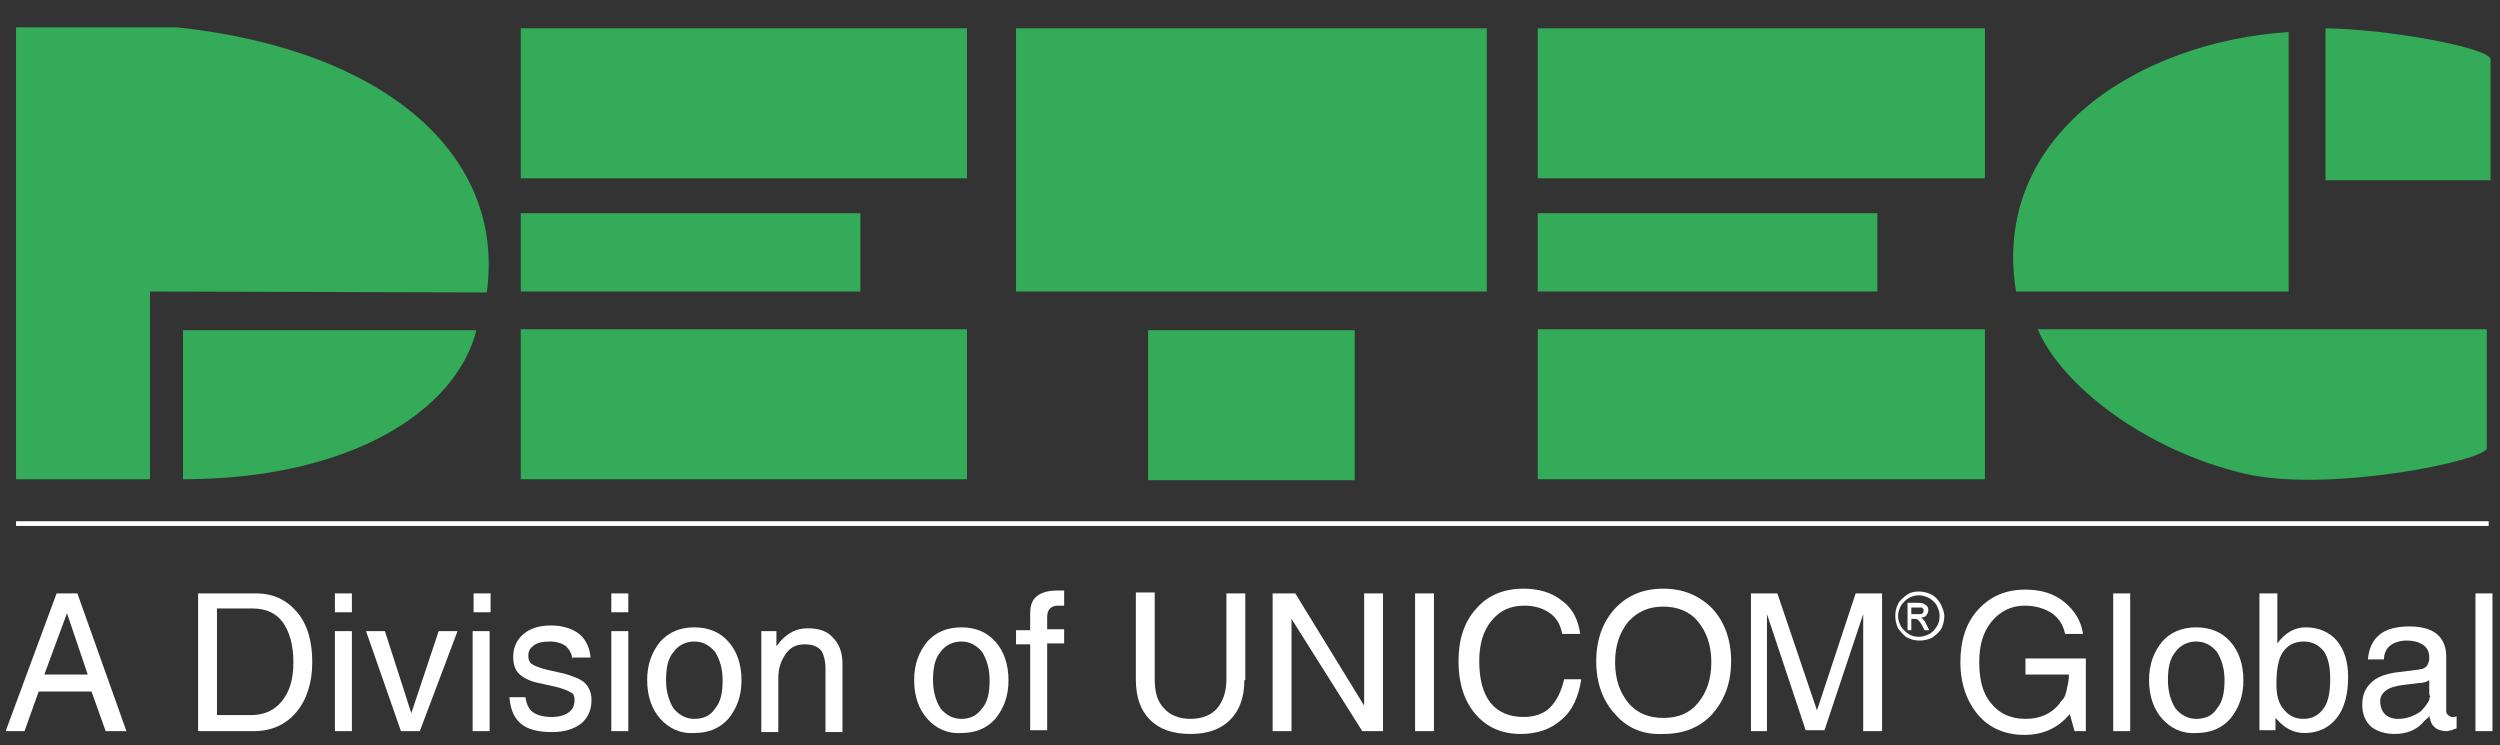 <?xml version="1.0" encoding="utf-8"?>
<!-- Generator: Adobe Illustrator 27.5.0, SVG Export Plug-In . SVG Version: 6.00 Build 0)  -->
<svg version="1.1" id="Layer_1" xmlns="http://www.w3.org/2000/svg" xmlns:xlink="http://www.w3.org/1999/xlink" x="0px" y="0px"
	 width="265px" height="79px" viewBox="0 0 265 79" style="enable-background:new 0 0 265 79;" xml:space="preserve">
<rect x="0" y="0" width="265" height="79" fill="#333333" stroke="none"/>
<style type="text/css">
	.st0{fill-rule:evenodd;clip-rule:evenodd;fill:#33AB58;}
	.st1{fill:none;stroke:#FFFFFF;stroke-width:0.5;stroke-miterlimit:2.613;}
	.st2{fill:#FFFFFF;}
</style>
<polygon class="st0" points="121.7,35 143.6,35 143.6,50.9 121.7,50.9 121.7,35 "/>
<polygon class="st0" points="55.2,3 102.5,3 102.5,18.9 55.2,18.9 55.2,3 "/>
<polygon class="st0" points="163,3 210.4,3 210.4,18.9 163,18.9 163,3 "/>
<polygon class="st0" points="55.2,34.9 102.5,34.9 102.5,50.8 55.2,50.8 55.2,34.9 "/>
<polygon class="st0" points="163,34.9 210.4,34.9 210.4,50.8 163,50.8 163,34.9 "/>
<polygon class="st0" points="55.2,22.6 91.2,22.6 91.2,30.9 55.2,30.9 55.2,22.6 "/>
<polygon class="st0" points="163,22.6 199,22.6 199,30.9 163,30.9 163,22.6 "/>
<polygon class="st0" points="107.7,3 157.6,3 157.6,30.9 107.7,30.9 107.7,3 "/>
<path class="st0" d="M19.4,35v15.8c17.5,0,28.9-7.1,31.1-15.8H19.4L19.4,35z"/>
<line class="st1" x1="1.7" y1="55.5" x2="263.8" y2="55.5"/>
<path class="st0" d="M263.7,34.9H216c2.5,5.9,11.3,12.8,21.9,15.3c8.9,2.1,25.7-1.4,25.7-2.7V34.9L263.7,34.9z"/>
<path class="st0" d="M15.9,30.9v19.9H1.7V2.9h17.1C41.1,5.3,53.6,16.6,51.6,31L15.9,30.9L15.9,30.9z"/>
<path class="st0" d="M242.6,30.9h-28.9C211,14.3,226.8,4.4,242.6,3.4V30.9L242.6,30.9z"/>
<path class="st0" d="M246.5,19.1H264c0-3.2,0-9.7,0-12.8c0-1.2-10.6-3.2-17.5-3.3V19.1L246.5,19.1z"/>
<g>
	<g>
		<path class="st2" d="M6,62.9h1.1h1.1l5.2,14.6h-1.1h-1.1l-1.5-4.2H4.1l-1.5,4.2h-1h-1L6,62.9z M4.7,71.5h4.6L7.1,65h0L4.7,71.5z"
			/>
		<path class="st2" d="M21.1,62.9h1h5c1.9,0,3.3,0.7,4.4,2c1.1,1.3,1.6,3.1,1.6,5.3c0,2.2-0.6,4-1.7,5.3c-1.1,1.3-2.6,2-4.5,2h-4.9
			h-1V62.9z M23,75.8h3.6c1.4,0,2.5-0.5,3.3-1.5c0.8-1,1.2-2.3,1.2-4.1c0-1.8-0.4-3.2-1.1-4.2c-0.7-1-1.8-1.5-3.2-1.5H23V75.8z"/>
		<path class="st2" d="M35.5,62.9h1.8v2h-1.8V62.9z M35.5,66.9h0.9h0.9v10.6h-0.9h-0.9V66.9z"/>
		<path class="st2" d="M38.8,66.9h1h1l2.8,8.7h0l2.9-8.7h1h1l-4,10.6h-1h-1L38.8,66.9z"/>
		<path class="st2" d="M50.1,62.9H52v2h-1.8V62.9z M50.2,66.9H51h0.9v10.6H51h-0.9V66.9z"/>
		<path class="st2" d="M60.7,69.9c-0.1-0.6-0.3-1-0.7-1.4c-0.4-0.3-1-0.5-1.7-0.5c-0.7,0-1.3,0.1-1.7,0.4c-0.4,0.3-0.6,0.6-0.6,1.1
			c0,0.4,0.1,0.7,0.4,0.9c0.3,0.2,0.8,0.4,1.6,0.6l1.8,0.4c1,0.3,1.8,0.6,2.2,1c0.4,0.4,0.7,1,0.7,1.8c0,1.1-0.4,1.9-1.1,2.5
			c-0.8,0.6-1.8,0.9-3.1,0.9c-1.5,0-2.6-0.3-3.3-0.9c-0.7-0.6-1.1-1.5-1.2-2.8h1.7c0.1,0.8,0.4,1.3,0.8,1.6c0.4,0.3,1.1,0.5,2,0.5
			c0.8,0,1.4-0.2,1.8-0.5c0.4-0.3,0.6-0.7,0.6-1.3c0-0.4-0.1-0.7-0.4-0.8c-0.3-0.2-0.8-0.4-1.6-0.6l-1.8-0.4c-1-0.2-1.7-0.6-2.1-1
			c-0.4-0.4-0.6-1-0.6-1.8c0-1,0.4-1.8,1.1-2.4c0.7-0.6,1.7-0.9,2.9-0.9c1.2,0,2.2,0.3,3,0.9c0.7,0.6,1.1,1.4,1.2,2.5H60.7z"/>
		<path class="st2" d="M64.8,62.9h1.8v2h-1.8V62.9z M64.8,66.9h0.9h0.9v10.6h-0.9h-0.9V66.9z"/>
		<path class="st2" d="M70,76.2c-0.9-1-1.4-2.4-1.4-4.1c0-1.7,0.5-3,1.4-4.1c0.9-1,2.1-1.5,3.6-1.5c1.5,0,2.7,0.5,3.6,1.5
			c0.9,1,1.4,2.4,1.4,4.1c0,1.7-0.5,3-1.4,4.1c-0.9,1-2.1,1.5-3.6,1.5C72.1,77.8,70.9,77.2,70,76.2z M75.8,75.1
			c0.6-0.7,0.8-1.7,0.8-3c0-1.2-0.3-2.2-0.8-3c-0.6-0.7-1.3-1.1-2.2-1.1c-0.9,0-1.7,0.4-2.2,1.1c-0.6,0.7-0.8,1.7-0.8,3
			c0,1.2,0.3,2.2,0.8,3c0.6,0.7,1.3,1.1,2.2,1.1C74.5,76.2,75.3,75.9,75.8,75.1z"/>
		<path class="st2" d="M80.6,66.9h0.8h0.9v1.6l0.4-0.5c0.8-0.9,1.7-1.4,2.9-1.4c1.2,0,2.1,0.3,2.7,1c0.6,0.6,1,1.5,1,2.7v7.3h-0.9
			h-0.9v-6.7c0-0.9-0.2-1.6-0.5-2c-0.4-0.4-0.9-0.6-1.7-0.6c-0.9,0-1.5,0.3-2,1c-0.5,0.7-0.8,1.5-0.8,2.6v5.7h-0.9h-0.9V66.9z"/>
		<path class="st2" d="M98.3,76.2c-0.9-1-1.4-2.4-1.4-4.1c0-1.7,0.5-3,1.4-4.1c0.9-1,2.1-1.5,3.6-1.5c1.5,0,2.7,0.5,3.6,1.5
			c0.9,1,1.4,2.4,1.4,4.1c0,1.7-0.5,3-1.4,4.1c-0.9,1-2.1,1.5-3.6,1.5C100.4,77.8,99.2,77.2,98.3,76.2z M104.1,75.1
			c0.6-0.7,0.8-1.7,0.8-3c0-1.2-0.3-2.2-0.8-3c-0.6-0.7-1.3-1.1-2.2-1.1c-0.9,0-1.7,0.4-2.2,1.1c-0.6,0.7-0.8,1.7-0.8,3
			c0,1.2,0.3,2.2,0.8,3c0.6,0.7,1.3,1.1,2.2,1.1C102.8,76.2,103.5,75.9,104.1,75.1z"/>
		<path class="st2" d="M111,68.3v9.1h-0.9h-0.9v-9.1h-1.5v-1.5h1.5V65c0-0.8,0.2-1.4,0.7-1.8c0.5-0.4,1.2-0.6,2.1-0.6l0.8,0v1.6
			l-0.7,0c-0.3,0-0.6,0.1-0.8,0.3c-0.2,0.2-0.3,0.5-0.3,0.9v1.3h1.8v1.5H111z"/>
		<path class="st2" d="M131.9,72.1c0,1.8-0.5,3.2-1.5,4.2c-1,1-2.4,1.5-4.2,1.5c-1.9,0-3.3-0.5-4.3-1.5c-1-1-1.5-2.4-1.5-4.3v-9.2h1
			h1V72c0,1.4,0.3,2.4,1,3.1c0.6,0.7,1.6,1.1,2.8,1.1c1.2,0,2.2-0.4,2.8-1.1c0.6-0.7,1-1.7,1-3.1v-9.1h1h1V72.1z"/>
		<path class="st2" d="M136.9,77.5h-1h-1V62.9h1.2h1.2l7.3,11.9V62.9h1h1v14.6h-1.1h-1.1l-7.5-11.9V77.5z"/>
		<path class="st2" d="M150,62.9h1h1v14.6h-1h-1V62.9z"/>
		<path class="st2" d="M167.6,72.1c-0.3,1.8-0.9,3.2-2.1,4.2c-1.1,1-2.6,1.5-4.3,1.5c-2,0-3.6-0.7-4.8-2.1c-1.2-1.4-1.8-3.3-1.8-5.6
			c0-2.3,0.6-4.2,1.9-5.6c1.2-1.4,2.9-2.1,5-2.1c1.6,0,3,0.4,4.1,1.3c1.1,0.8,1.7,2,1.9,3.5h-1.9c-0.2-1-0.6-1.7-1.3-2.2
			c-0.7-0.5-1.6-0.8-2.7-0.8c-1.5,0-2.6,0.5-3.5,1.6c-0.9,1.1-1.3,2.5-1.3,4.3c0,1.9,0.4,3.4,1.2,4.4c0.8,1,2,1.5,3.5,1.5
			c1.1,0,2.1-0.3,2.8-1c0.7-0.7,1.2-1.7,1.5-3H167.6z"/>
		<path class="st2" d="M171.2,75.7c-1.3-1.4-2-3.3-2-5.6c0-2.3,0.7-4.2,2-5.6c1.3-1.4,3-2.1,5.1-2.1c2.1,0,3.8,0.7,5.2,2.1
			c1.3,1.4,2,3.3,2,5.6c0,2.3-0.7,4.1-2,5.6c-1.3,1.4-3,2.1-5.2,2.1C174.2,77.9,172.5,77.2,171.2,75.7z M180,74.5
			c0.9-1.1,1.4-2.5,1.4-4.3c0-1.8-0.5-3.2-1.4-4.3c-0.9-1.1-2.2-1.6-3.7-1.6c-1.5,0-2.7,0.5-3.7,1.6c-0.9,1.1-1.4,2.5-1.4,4.3
			c0,1.8,0.5,3.2,1.4,4.3c0.9,1.1,2.2,1.6,3.7,1.6C177.9,76.1,179.1,75.6,180,74.5z"/>
		<path class="st2" d="M187.6,77.5h-1h-1V62.9h1.4h1.4l4.2,12.4h0l4.1-12.4h1.4h1.4v14.6h-1h-1V65.1h0l-4.1,12.3h-1h-1l-4.1-12.3h0
			V77.5z"/>
		<path class="st2" d="M214.6,77.9c-2,0-3.7-0.7-4.9-2.1c-1.2-1.4-1.9-3.3-1.9-5.6c0-2.3,0.6-4.2,1.9-5.6c1.3-1.4,2.9-2.1,5-2.1
			c1.6,0,3,0.4,4.1,1.3s1.8,2,2,3.4h-1.9c-0.2-1-0.7-1.7-1.4-2.2c-0.8-0.5-1.7-0.8-2.9-0.8c-1.4,0-2.6,0.6-3.5,1.7
			c-0.9,1.1-1.3,2.5-1.3,4.3c0,1.9,0.4,3.4,1.3,4.4c0.8,1,2,1.6,3.6,1.6c1.5,0,2.7-0.5,3.6-1.6c0.1-0.2,0.3-0.4,0.4-0.5
			c0.2-0.3,0.3-0.6,0.4-1.1c0.1-0.5,0.2-0.9,0.2-1.3v-0.2h-4.6v-1.7h6.4v7.7h-1.2l-0.5-1.8l-0.1,0.1
			C218.1,77.2,216.5,77.9,214.6,77.9z"/>
		<path class="st2" d="M224,62.9h0.9h0.9v14.6h-0.9H224V62.9z"/>
		<path class="st2" d="M229.2,76.2c-0.9-1-1.4-2.4-1.4-4.1c0-1.7,0.5-3,1.4-4.1c0.9-1,2.1-1.5,3.6-1.5c1.5,0,2.7,0.5,3.6,1.5
			c0.9,1,1.4,2.4,1.4,4.1c0,1.7-0.5,3-1.4,4.1c-0.9,1-2.1,1.5-3.6,1.5C231.3,77.8,230.1,77.2,229.2,76.2z M235,75.1
			c0.6-0.7,0.8-1.7,0.8-3c0-1.2-0.3-2.2-0.8-3c-0.6-0.7-1.3-1.1-2.2-1.1c-0.9,0-1.7,0.4-2.2,1.1c-0.6,0.7-0.8,1.7-0.8,3
			c0,1.2,0.3,2.2,0.8,3c0.6,0.7,1.3,1.1,2.2,1.1C233.7,76.2,234.5,75.9,235,75.1z"/>
		<path class="st2" d="M239.6,62.9h0.9h0.9v5.3c0.8-1.1,1.8-1.7,3-1.7c1.4,0,2.5,0.5,3.3,1.4c0.8,1,1.2,2.2,1.2,3.9
			c0,1.8-0.4,3.3-1.2,4.3c-0.8,1-1.9,1.6-3.4,1.6c-1.2,0-2.1-0.5-2.9-1.4l-0.2-0.2v1.3h-1.7V62.9z M244.2,76.2
			c0.9,0,1.6-0.4,2.1-1.1c0.5-0.7,0.7-1.7,0.7-3.1c0-1.3-0.2-2.3-0.7-3c-0.5-0.6-1.2-1-2.1-1c-1,0-1.7,0.4-2.2,1.1
			c-0.5,0.7-0.7,1.9-0.7,3.4c0,1.1,0.2,2,0.7,2.6C242.6,75.9,243.3,76.2,244.2,76.2z"/>
		<path class="st2" d="M253.8,77.8c-1,0-1.9-0.3-2.5-0.8c-0.6-0.6-0.9-1.3-0.9-2.3c0-1,0.3-1.7,0.9-2.3c0.6-0.6,1.4-0.9,2.5-1.1
			l2.4-0.3c0.2,0,0.4-0.1,0.6-0.1c0.2-0.1,0.4-0.2,0.5-0.4c0.1-0.2,0.2-0.4,0.2-0.7v-0.1c0-0.6-0.2-1-0.6-1.3
			c-0.4-0.3-1-0.5-1.8-0.5c-0.7,0-1.3,0.2-1.7,0.5c-0.4,0.3-0.7,0.8-0.7,1.5H251c0.1-1.2,0.5-2,1.2-2.6c0.7-0.6,1.8-0.9,3.2-0.9
			c1.3,0,2.3,0.3,2.9,0.8c0.7,0.6,1,1.4,1,2.4v5.8c0,0.2,0.1,0.3,0.2,0.4c0.1,0.1,0.3,0.2,0.4,0.2c0.1,0,0.1,0,0.2,0
			c0.1,0,0.2,0,0.3-0.1v1.3c-0.2,0.1-0.4,0.1-0.5,0.2c-0.2,0-0.4,0.1-0.5,0.1c-0.7,0-1.2-0.2-1.5-0.6c-0.2-0.2-0.3-0.6-0.4-1
			c-0.1,0.2-0.3,0.3-0.5,0.5C256.2,77.4,255.1,77.8,253.8,77.8z M257.5,73.3v-1.2c-0.3,0.2-0.7,0.3-1.1,0.3l-1.6,0.2
			c-0.9,0.1-1.5,0.3-1.9,0.6c-0.4,0.3-0.6,0.7-0.6,1.1c0,0.6,0.2,1.1,0.5,1.4c0.3,0.3,0.8,0.5,1.4,0.5c0.9,0,1.7-0.3,2.4-0.8
			c0.4-0.4,0.7-0.8,0.9-1.2c0-0.1,0-0.2,0.1-0.4C257.5,73.7,257.5,73.5,257.5,73.3z"/>
		<path class="st2" d="M262.4,62.9h0.9h0.9v14.6h-0.9h-0.9V62.9z"/>
	</g>
</g>
<path class="st2" d="M203.4,62.7c0.4,0,0.9,0.1,1.3,0.3c0.4,0.2,0.7,0.5,1,1c0.2,0.4,0.4,0.9,0.4,1.3c0,0.4-0.1,0.9-0.3,1.3
	c-0.2,0.4-0.6,0.7-1,1c-0.4,0.2-0.9,0.3-1.3,0.3c-0.5,0-0.9-0.1-1.3-0.3c-0.4-0.2-0.7-0.6-1-1c-0.2-0.4-0.3-0.9-0.3-1.3
	c0-0.5,0.1-0.9,0.3-1.3c0.2-0.4,0.6-0.7,1-1C202.5,62.8,202.9,62.7,203.4,62.7z M203.4,63.1c-0.4,0-0.7,0.1-1.1,0.3
	c-0.3,0.2-0.6,0.5-0.8,0.8c-0.2,0.4-0.3,0.7-0.3,1.1c0,0.4,0.1,0.7,0.3,1.1c0.2,0.3,0.5,0.6,0.8,0.8c0.3,0.2,0.7,0.3,1.1,0.3
	c0.4,0,0.7-0.1,1.1-0.3c0.4-0.2,0.6-0.5,0.8-0.8c0.2-0.3,0.3-0.7,0.3-1.1c0-0.4-0.1-0.7-0.3-1.1c-0.2-0.4-0.5-0.6-0.8-0.8
	C204.1,63.2,203.7,63.1,203.4,63.1z M202.2,66.7v-2.8h1c0.3,0,0.6,0,0.7,0.1c0.1,0.1,0.3,0.1,0.4,0.3c0.1,0.1,0.1,0.3,0.1,0.4
	c0,0.2-0.1,0.4-0.2,0.5c-0.1,0.2-0.3,0.2-0.6,0.3c0.1,0,0.2,0.1,0.2,0.1c0.1,0.1,0.3,0.3,0.4,0.6l0.3,0.6H204l-0.2-0.4
	c-0.2-0.4-0.4-0.6-0.5-0.7c-0.1-0.1-0.2-0.1-0.4-0.1h-0.3v1.2H202.2z M202.7,65.1h0.6c0.3,0,0.4,0,0.5-0.1c0.1-0.1,0.1-0.2,0.1-0.3
	c0-0.1,0-0.2-0.1-0.2c0-0.1-0.1-0.1-0.2-0.1c-0.1,0-0.2,0-0.5,0h-0.5V65.1z"/>
</svg>
